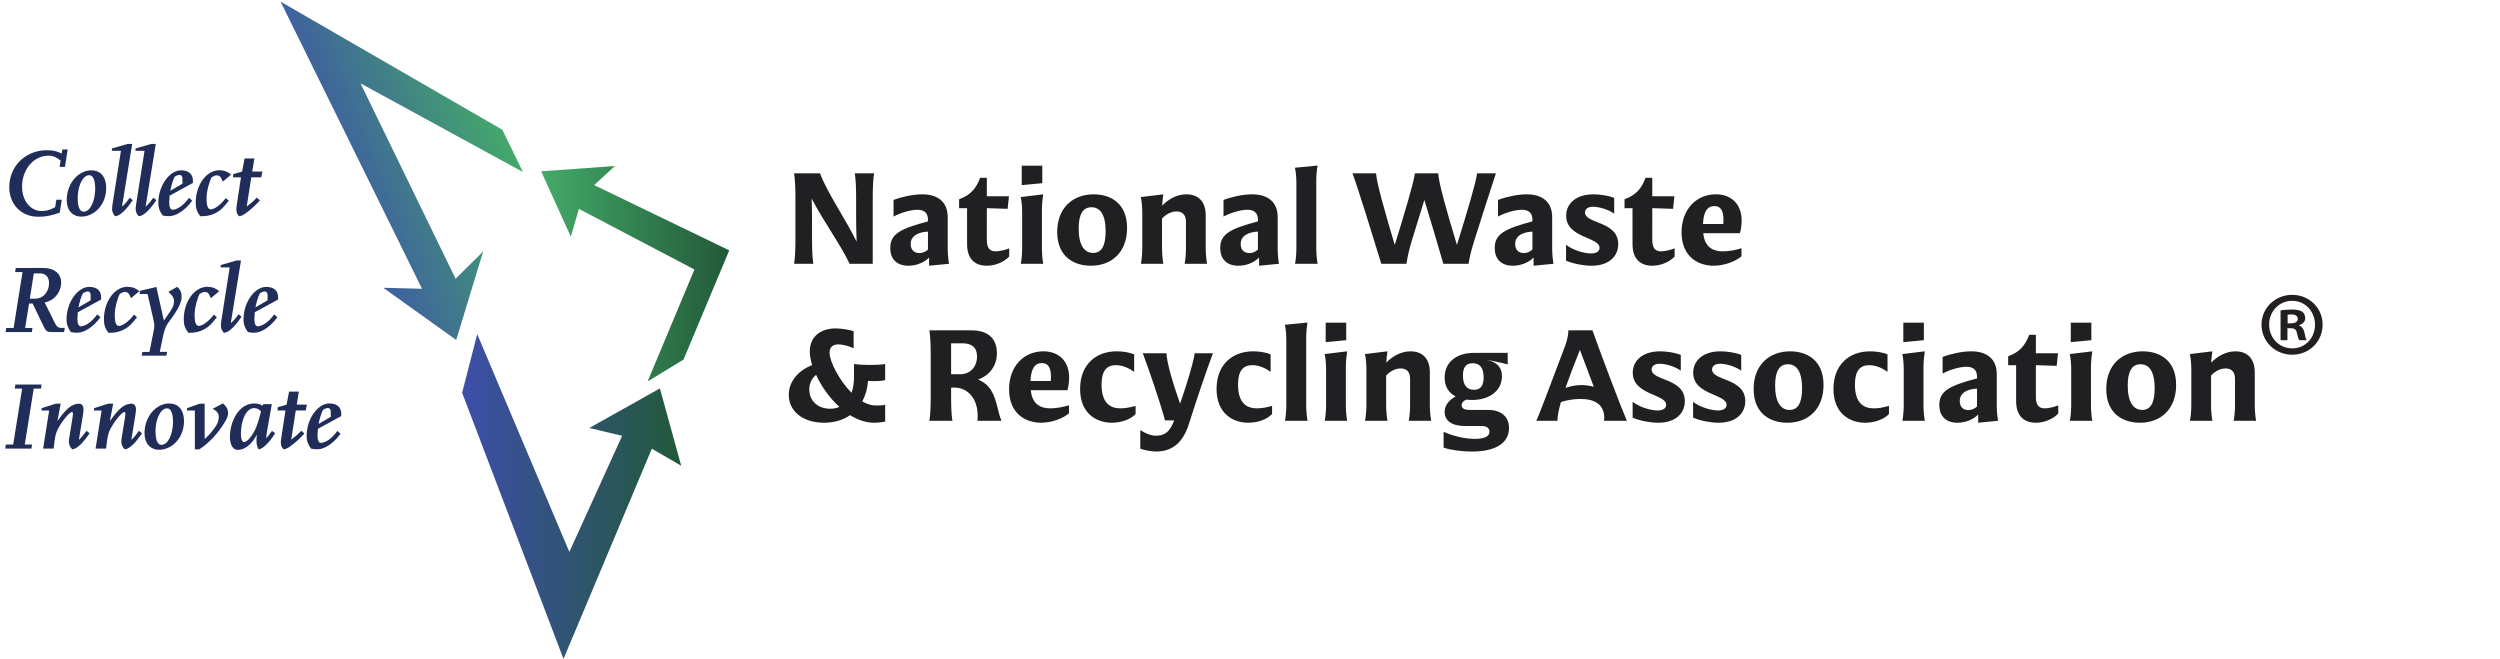 <?xml version="1.0" encoding="UTF-8" standalone="no"?> <svg xmlns:inkscape="http://www.inkscape.org/namespaces/inkscape" xmlns:sodipodi="http://sodipodi.sourceforge.net/DTD/sodipodi-0.dtd" xmlns="http://www.w3.org/2000/svg" xmlns:svg="http://www.w3.org/2000/svg" version="1.1" id="svg1" width="1322.84" height="348.653" viewBox="0 0 1322.84 348.653"><defs id="defs1"><linearGradient x1="0" y1="0" x2="1" y2="0" gradientUnits="userSpaceOnUse" gradientTransform="matrix(748.398,0,0,-748.398,2152.92,1532.41)" spreadMethod="pad" id="linearGradient3"><stop style="stop-opacity:1;stop-color:#44aa69" offset="0" id="stop2"></stop><stop style="stop-opacity:1;stop-color:#225938" offset="1" id="stop3"></stop></linearGradient><clipPath id="clipPath3"><path d="m 2719.33,1190.85 181.99,434.53 -537.45,259.69 82.23,75.83 -293.18,-20.9 118.1,-260.2 32.08,110.6 459.69,-241.15 -186.27,-445.32 z" transform="translate(0,-2.5e-5)" id="path3"></path></clipPath><linearGradient x1="0" y1="0" x2="1" y2="0" gradientUnits="userSpaceOnUse" gradientTransform="matrix(834.908,315.911,315.911,-834.908,1213.34,1846.43)" spreadMethod="pad" id="linearGradient7"><stop style="stop-opacity:1;stop-color:#3d4faa" offset="0" id="stop4"></stop><stop style="stop-opacity:1;stop-color:#3d4faa" offset="0.022" id="stop5"></stop><stop style="stop-opacity:1;stop-color:#44aa69" offset="0.949" id="stop6"></stop><stop style="stop-opacity:1;stop-color:#44aa69" offset="1" id="stop7"></stop></linearGradient><clipPath id="clipPath7"><path d="m 1998.47,2105.29 -882.15,509.63 562.74,-1142.31 -154.38,3.98 290.38,-207.69 107.31,352.41 -109.7,-108.92 -378.41,777.48 646.22,-352.74 z" transform="translate(0,-2.5e-5)" id="path7"></path></clipPath><linearGradient x1="0" y1="0" x2="1" y2="0" gradientUnits="userSpaceOnUse" gradientTransform="matrix(871.631,0,0,-871.631,1838.5,645.99)" spreadMethod="pad" id="linearGradient9"><stop style="stop-opacity:1;stop-color:#3d4faa" offset="0" id="stop8"></stop><stop style="stop-opacity:1;stop-color:#225938" offset="1" id="stop9"></stop></linearGradient><clipPath id="clipPath9"><path d="M 1898.66,1291.99 1838.5,1058.85 2241.91,0 2593.3,836.41 2710.13,768.5 2625.4,1076.16 2344.32,918.699 2475.15,887.602 2265.12,425.699 Z" transform="translate(0,-2.5e-5)" id="path9"></path></clipPath></defs><g id="g1"><g id="group-R5"><path id="path2" d="m 2719.33,1190.85 181.99,434.53 -537.45,259.69 82.23,75.83 -293.18,-20.9 118.1,-260.2 32.08,110.6 459.69,-241.15 -186.27,-445.32 142.81,86.92" style="fill:url(#linearGradient3);fill-opacity:1;fill-rule:nonzero;stroke:none" transform="matrix(0.133,0,0,-0.133,0,348.653)" clip-path="url(#clipPath3)"></path><path id="path4" d="m 1998.47,2105.29 -882.15,509.63 562.74,-1142.31 -154.38,3.98 290.38,-207.69 107.31,352.41 -109.7,-108.92 -378.41,777.48 646.22,-352.74 -82.01,168.16" style="fill:url(#linearGradient7);fill-opacity:1;fill-rule:nonzero;stroke:none" transform="matrix(0.133,0,0,-0.133,0,348.653)" clip-path="url(#clipPath7)"></path><path id="path8" d="M 1898.66,1291.99 1838.5,1058.85 2241.91,0 2593.3,836.41 2710.13,768.5 2625.4,1076.16 2344.32,918.699 2475.15,887.602 2265.12,425.699 1898.66,1291.99" style="fill:url(#linearGradient9);fill-opacity:1;fill-rule:nonzero;stroke:none" transform="matrix(0.133,0,0,-0.133,0,348.653)" clip-path="url(#clipPath9)"></path><path id="path10" d="M 4.255,-4.0625e-4 H 11.895 C 11.473,-2.649 11.38,-6.129 11.38,-9.61 v -7.266 c 0,-3.012 -0.059,-6.035 -0.164,-9.047 4.734,9.141 11.59,18.445 15.07,25.922 h 9.188 V -26.286 c 0,-3.422 0.105,-6.902 0.516,-9.609 h -7.629 c 0.41,2.707 0.516,6.188 0.516,9.609 v 7.324 c 0,3.434 0.059,6.75 0.211,10.184 C 24.364,-18.329 17.509,-28.043 14.544,-35.895 H 4.255 c 0.422,2.707 0.527,6.129 0.527,9.609 v 16.676 c 0,3.48 -0.105,6.961 -0.527,9.609 z M 43.732,-25.348 v 6.598 c 2.695,-1.453 6.703,-2.695 9.457,-2.695 2.848,0 4.207,1.348 4.207,3.996 v 0.621 c -10.805,2.906 -14.965,4.887 -14.965,10.547 0,4.617 2.801,7.055 7.219,7.055 3.633,0 6.703,-1.652 8.203,-3.27 v 3.27 l 7.898,-0.773 C 65.388,-2.18 65.236,-4.161 65.236,-6.539 V -18.539 c 0,-5.977 -3.902,-9.035 -10.125,-9.035 -3.539,0 -7.898,0.926 -11.379,2.227 z m 6.809,17.508 c 0,-3.48 3.375,-4.781 6.855,-4.934 v 7.113 c -0.938,0.879 -2.086,1.406 -3.434,1.406 -1.969,0 -3.422,-1.195 -3.422,-3.586 z m 19.216,-14.238 h 3.164 v 14.285 c 0,6.082 3.328,8.566 7.84,8.566 4.266,0 7.641,-2.227 8.883,-3.68 V -6.129 C 88.237,-5.555 85.905,-4.934 84.288,-4.934 c -2.438,0 -3.527,-1.348 -3.527,-4.723 V -22.079 l 8.262,0.27 0.516,-4.992 h -8.777 v -7.324 h -2.648 c -1.711,4.359 -3.691,6.75 -8.355,8.52 z M 94.261,-4.0625e-4 h 8.883 C 102.78,-2.18 102.628,-4.161 102.628,-6.539 V -21.293 c 0,-2.238 0.211,-4.207 0.516,-6.281 l -8.93,1.09 c 0.41,1.863 0.574,4.043 0.574,6.234 v 13.711 c 0,2.379 -0.164,4.359 -0.527,6.539 z m 0.363,-31.219 8.156,-0.773 v -6.961 H 94.624 Z M 122.046,0.773 c 8.473,0 14.391,-5.555 14.391,-15 0,-10.078 -6.902,-13.348 -13.242,-13.348 -8.262,0 -14.496,5.344 -14.496,14.953 0,10.078 6.961,13.395 13.348,13.395 z M 117.218,-13.969 c 0,-5.918 1.816,-8.473 5.098,-8.473 3.316,0 5.602,2.707 5.602,9.562 0,5.918 -1.711,8.566 -4.98,8.566 -3.434,0 -5.719,-3.059 -5.719,-9.656 z m 24.721,13.969 h 8.883 C 150.458,-2.18 150.305,-4.161 150.305,-6.539 V -17.965 c 1.605,-1.723 3.691,-2.812 5.766,-2.812 2.438,0 3.738,1.406 3.738,4.207 v 10.031 c 0,2.379 -0.152,4.359 -0.516,6.539 h 8.883 C 167.813,-2.18 167.649,-4.161 167.649,-6.539 V -19.266 c 0,-5.355 -2.859,-8.309 -7.688,-8.309 -3.844,0 -7.324,2.074 -9.609,4.512 0.059,-1.559 0.27,-3.012 0.469,-4.512 l -8.93,1.09 c 0.41,1.863 0.574,4.043 0.574,6.234 v 13.711 c 0,2.379 -0.164,4.359 -0.527,6.539 z M 174.713,-25.348 v 6.598 c 2.695,-1.453 6.703,-2.695 9.457,-2.695 2.848,0 4.207,1.348 4.207,3.996 v 0.621 c -10.805,2.906 -14.965,4.887 -14.965,10.547 0,4.617 2.801,7.055 7.219,7.055 3.633,0 6.703,-1.652 8.203,-3.27 v 3.27 l 7.898,-0.773 C 196.369,-2.18 196.217,-4.161 196.217,-6.539 V -18.539 c 0,-5.977 -3.902,-9.035 -10.125,-9.035 -3.539,0 -7.898,0.926 -11.379,2.227 z m 6.809,17.508 c 0,-3.48 3.375,-4.781 6.855,-4.934 v 7.113 c -0.938,0.879 -2.086,1.406 -3.434,1.406 -1.969,0 -3.422,-1.195 -3.422,-3.586 z m 21.604,7.84 h 8.93 C 211.691,-2.18 211.539,-4.161 211.539,-6.539 V -32.719 c 0,-2.238 0.152,-4.207 0.516,-6.281 l -8.988,0.879 c 0.422,1.863 0.574,4.055 0.574,6.234 v 25.348 c 0,2.379 -0.152,4.359 -0.516,6.539 z m 34.225,0 h 9.973 c 0.621,-3.691 1.09,-5.812 2.332,-9.82 2.027,-6.539 2.965,-9.504 4.781,-15.527 2.438,7.945 5.039,16.781 7.535,25.348 h 10.02 C 272.564,-3.528 273.127,-5.508 274.275,-9.246 c 2.496,-7.945 6.703,-21.035 8.566,-26.648 h -7.477 c -0.469,3.797 -3.996,15.48 -7.992,28.418 -4.008,-13.195 -7.277,-24.773 -7.43,-28.418 h -9.246 c -0.516,3.797 -3.996,15.48 -8.004,28.418 -3.949,-13.195 -7.219,-24.773 -7.418,-28.418 h -9.352 c 2.227,6.035 8.309,25.664 11.426,35.895 z M 283.674,-25.348 v 6.598 c 2.695,-1.453 6.703,-2.695 9.457,-2.695 2.848,0 4.207,1.348 4.207,3.996 v 0.621 c -10.805,2.906 -14.965,4.887 -14.965,10.547 0,4.617 2.801,7.055 7.219,7.055 3.633,0 6.703,-1.652 8.203,-3.27 v 3.27 l 7.898,-0.773 C 305.33,-2.18 305.178,-4.161 305.178,-6.539 V -18.539 c 0,-5.977 -3.902,-9.035 -10.125,-9.035 -3.539,0 -7.898,0.926 -11.379,2.227 z m 6.809,17.508 c 0,-3.48 3.375,-4.781 6.855,-4.934 v 7.113 c -0.938,0.879 -2.086,1.406 -3.434,1.406 -1.969,0 -3.422,-1.195 -3.422,-3.586 z m 20.197,0.305 v 6.293 c 2.965,1.289 7.113,2.016 10.184,2.016 6.645,0 10.535,-3.574 10.535,-8.566 0,-9.246 -13.184,-7.992 -13.184,-12.562 0,-1.406 1.195,-2.285 3.211,-2.285 2.449,0 6.188,1.137 8.367,2.754 v -6.293 c -2.285,-0.879 -5.66,-1.395 -8.203,-1.395 -6.914,0 -10.863,3.633 -10.863,8.508 0,8.883 13.254,8.367 13.254,12.727 0,1.359 -1.195,2.238 -3.387,2.238 -2.543,0 -6.949,-1.148 -9.914,-3.434 z m 23.221,-14.543 h 3.164 v 14.285 c 0,6.082 3.328,8.566 7.84,8.566 4.266,0 7.641,-2.227 8.883,-3.68 v -3.223 c -1.406,0.574 -3.738,1.195 -5.355,1.195 -2.438,0 -3.527,-1.348 -3.527,-4.723 V -22.079 l 8.262,0.27 0.516,-4.992 h -8.777 v -7.324 h -2.648 c -1.711,4.359 -3.691,6.75 -8.355,8.52 z m 46.424,19.113 v -3.211 c -1.816,0.621 -4.934,1.242 -7.324,1.242 -4.207,0 -7.324,-1.816 -7.84,-7.219 h 14.543 c 0.422,-1.242 0.68,-3.48 0.68,-5.039 0,-6.234 -3.844,-10.383 -10.23,-10.383 -7.535,0 -13.617,5.707 -13.617,15.105 0,9.562 6.492,13.242 12.727,13.242 4.371,0 8.836,-1.816 11.062,-3.738 z M 365.055,-15.786 c 0.164,-4.887 1.723,-7.125 4.523,-7.125 2.59,0 3.586,1.98 3.586,5.461 0,0.469 0,1.031 -0.059,1.664 z M 16.102,63.096 c 4.148,0 7.629,-1.09 10.383,-3.012 3.012,1.875 6.234,3.012 9.562,3.012 1.031,0 2.543,-0.094 4.359,-0.457 v -6.656 c -1.09,0.258 -2.332,0.258 -3.844,0.258 -1.77,0 -3.527,-0.621 -5.238,-1.605 1.289,-2.391 2.074,-5.191 2.285,-8.156 0.773,0.059 1.605,0.105 2.438,0.105 1.605,0 3.117,-0.105 4.359,-0.41 V 39.788 c -1.406,0.258 -3.527,0.363 -6.176,0.363 -1.875,0 -4.312,-0.105 -6.188,-0.363 v 5.133 c 0,2.18 -0.305,4.371 -0.984,6.293 -4.98,-5.039 -8.73,-12.469 -8.73,-16.008 0,-2.18 1.465,-3.211 3.434,-3.211 1.605,0 4.254,0.621 6.129,1.559 v -6.809 c -1.816,-0.574 -4.887,-1.09 -7.172,-1.09 -5.812,0 -10.23,3.164 -10.23,9.094 0,1.605 0.316,3.48 0.938,5.496 -5.707,2.133 -9.293,6.703 -9.293,11.789 0,6.34 5.449,11.062 13.969,11.062 z m -5.812,-13.184 c 0,-2.449 0.926,-4.371 2.695,-5.824 2.074,4.523 5.297,9.141 9.246,12.727 -1.043,0.469 -2.285,0.727 -3.633,0.727 -4.84,0 -8.309,-3.059 -8.309,-7.629 z m 66.732,12.41 h 9.551 c -0.773,-1.969 -1.031,-3.059 -1.605,-5.402 -1.242,-5.039 -2.801,-8.988 -7.688,-10.957 4.16,-1.453 7.477,-5.145 7.477,-10.441 0,-6.176 -3.891,-9.094 -10.02,-9.094 h -16.781 c 0.422,2.707 0.527,6.188 0.527,9.609 v 16.676 c 0,3.48 -0.105,6.961 -0.527,9.609 h 9.141 C 66.639,59.569 66.581,55.936 66.581,52.303 v -3.117 c 0.422,-0.059 0.785,-0.059 1.195,-0.059 5.449,0 9.352,4.312 9.352,11.273 0,0.469 0,1.148 -0.105,1.922 z M 66.581,43.831 V 31.573 h 4.57 c 3.375,0 5.719,1.406 5.719,5.25 0,4.312 -2.965,7.008 -6.551,7.008 z m 46.793,15.527 v -3.211 c -1.816,0.621 -4.934,1.242 -7.324,1.242 -4.207,0 -7.324,-1.816 -7.84,-7.219 h 14.543 c 0.422,-1.242 0.68,-3.48 0.68,-5.039 0,-6.234 -3.844,-10.383 -10.23,-10.383 -7.535,0 -13.617,5.707 -13.617,15.105 0,9.562 6.492,13.242 12.727,13.242 4.371,0 8.836,-1.816 11.062,-3.738 z M 98.104,46.538 c 0.164,-4.887 1.723,-7.125 4.523,-7.125 2.59,0 3.586,1.98 3.586,5.461 0,0.469 0,1.031 -0.059,1.664 z M 139.817,59.628 v -3.223 c -1.664,0.469 -3.902,0.984 -5.977,0.984 -4.207,0 -7.535,-2.18 -7.535,-9.457 0,-5.402 1.98,-7.688 5.66,-7.688 2.754,0 5.355,1.254 7.277,2.648 V 35.944 c -1.875,-0.785 -4.57,-1.195 -6.914,-1.195 -8.355,0 -14.543,5.344 -14.543,14.953 0,9.762 6.551,13.395 12.574,13.395 3.996,0 7.688,-1.5 9.457,-3.469 z m 1.86,6.387 v 7.371 c 1.359,0.574 4.371,1.148 6.34,1.148 8.777,0 11.742,-6.961 13.137,-11.484 2.812,-8.988 6.809,-20.719 9.352,-27.527 h -7.219 c -0.727,4.523 -3.27,12.668 -5.812,19.992 -2.859,-8.051 -5.25,-16.148 -5.402,-19.992 h -9.398 c 2.543,6.809 6.598,18.539 8.824,26.648 h 3.633 c -1.664,4.359 -3.527,6.07 -7.266,6.07 -1.922,0 -4.359,-0.984 -6.188,-2.227 z m 52.31,-6.387 v -3.223 c -1.664,0.469 -3.902,0.984 -5.977,0.984 -4.207,0 -7.535,-2.18 -7.535,-9.457 0,-5.402 1.98,-7.688 5.66,-7.688 2.754,0 5.355,1.254 7.277,2.648 V 35.944 c -1.875,-0.785 -4.57,-1.195 -6.914,-1.195 -8.355,0 -14.543,5.344 -14.543,14.953 0,9.762 6.551,13.395 12.574,13.395 3.996,0 7.688,-1.5 9.457,-3.469 z m 5.142,2.695 h 8.93 c -0.363,-2.18 -0.516,-4.16 -0.516,-6.539 V 29.604 c 0,-2.238 0.152,-4.207 0.516,-6.281 l -8.988,0.879 c 0.422,1.863 0.574,4.055 0.574,6.234 v 25.348 c 0,2.379 -0.152,4.359 -0.516,6.539 z m 15.779,0 h 8.883 C 223.428,60.143 223.275,58.163 223.275,55.784 V 41.03 c 0,-2.238 0.211,-4.207 0.516,-6.281 l -8.93,1.09 c 0.41,1.863 0.574,4.043 0.574,6.234 v 13.711 c 0,2.379 -0.164,4.359 -0.527,6.539 z m 0.363,-31.219 8.156,-0.773 v -6.961 h -8.156 z m 15.633,31.219 h 8.883 C 239.424,60.143 239.271,58.163 239.271,55.784 V 44.358 c 1.605,-1.723 3.691,-2.812 5.766,-2.812 2.438,0 3.738,1.406 3.738,4.207 v 10.031 c 0,2.379 -0.152,4.359 -0.516,6.539 h 8.883 c -0.363,-2.18 -0.527,-4.16 -0.527,-6.539 V 43.057 c 0,-5.355 -2.859,-8.309 -7.688,-8.309 -3.844,0 -7.324,2.074 -9.609,4.512 0.059,-1.559 0.27,-3.012 0.469,-4.512 l -8.93,1.09 c 0.41,1.863 0.574,4.043 0.574,6.234 v 13.711 c 0,2.379 -0.164,4.359 -0.527,6.539 z m 42.492,-8.262 c 6.902,0 11.836,-3.68 11.836,-9.445 0,-3.949 -2.496,-5.613 -5.602,-6.387 v -0.059 c 3.059,0.574 5.918,1.242 7.887,1.77 V 35.37 H 273.959 c -6.328,0 -11.473,3.375 -11.473,9.809 0,3.797 1.816,6.129 4.359,7.488 -2.332,1.289 -4.359,3.27 -4.359,6.129 0,3.48 2.859,5.602 8.098,5.602 h 6.703 c 1.922,0 3.012,0.891 3.012,2.285 0,1.664 -1.711,2.812 -5.707,2.812 -3.949,0 -8.672,-1.043 -12.516,-2.812 v 6.293 c 2.648,0.926 7.219,1.559 11.262,1.559 9.562,0 14.707,-3.48 14.707,-9.352 0,-4.734 -3.434,-7.172 -8.215,-7.172 h -7.324 c -1.922,0 -3.27,-0.469 -3.27,-1.863 0,-0.996 0.727,-1.77 1.875,-2.238 0.773,0.105 1.5,0.152 2.285,0.152 z m -3.645,-9.703 c 0,-3.48 1.406,-4.887 3.902,-4.887 2.801,0 4.312,1.77 4.312,5.66 0,3.375 -1.301,4.887 -3.844,4.887 -2.648,0 -4.371,-1.664 -4.371,-5.66 z m 29.139,17.965 h 8.367 c 0,-1.816 0.516,-4.359 1.395,-7.43 2.191,-0.727 4.992,-1.242 7.746,-1.242 5.918,0 9.445,2.391 9.445,7.523 0,0.105 0,0.422 -0.094,1.148 h 9.082 C 332.242,56.346 324.601,36.096 321.168,26.428 H 311.617 c 0,1.359 -0.363,3.539 -1.195,5.871 -7.219,19.172 -10.125,26.859 -11.531,30.023 z m 11.578,-13.09 c 1.617,-4.617 3.645,-9.867 5.719,-15.059 l 5.508,14.648 c -1.711,-0.469 -3.48,-0.68 -4.934,-0.68 -1.98,0 -4.266,0.422 -6.293,1.09 z M 337.117,54.788 v 6.293 c 2.965,1.289 7.113,2.016 10.184,2.016 6.645,0 10.535,-3.574 10.535,-8.566 0,-9.246 -13.184,-7.992 -13.184,-12.562 0,-1.406 1.195,-2.285 3.211,-2.285 2.449,0 6.188,1.137 8.367,2.754 v -6.293 c -2.285,-0.879 -5.66,-1.395 -8.203,-1.395 -6.914,0 -10.863,3.633 -10.863,8.508 0,8.883 13.254,8.367 13.254,12.727 0,1.359 -1.195,2.238 -3.387,2.238 -2.543,0 -6.949,-1.148 -9.914,-3.434 z m 23.994,0 v 6.293 c 2.965,1.289 7.113,2.016 10.184,2.016 6.645,0 10.535,-3.574 10.535,-8.566 0,-9.246 -13.184,-7.992 -13.184,-12.562 0,-1.406 1.195,-2.285 3.211,-2.285 2.449,0 6.188,1.137 8.367,2.754 v -6.293 c -2.285,-0.879 -5.66,-1.395 -8.203,-1.395 -6.914,0 -10.863,3.633 -10.863,8.508 0,8.883 13.254,8.367 13.254,12.727 0,1.359 -1.195,2.238 -3.387,2.238 -2.543,0 -6.949,-1.148 -9.914,-3.434 z m 37.389,8.309 c 8.473,0 14.391,-5.555 14.391,-15 0,-10.078 -6.902,-13.348 -13.242,-13.348 -8.262,0 -14.496,5.344 -14.496,14.953 0,10.078 6.961,13.395 13.348,13.395 z m -4.828,-14.742 c 0,-5.918 1.816,-8.473 5.098,-8.473 3.316,0 5.602,2.707 5.602,9.562 0,5.918 -1.711,8.566 -4.98,8.566 -3.434,0 -5.719,-3.059 -5.719,-9.656 z m 45.193,11.273 v -3.223 c -1.664,0.469 -3.902,0.984 -5.977,0.984 -4.207,0 -7.535,-2.18 -7.535,-9.457 0,-5.402 1.98,-7.688 5.66,-7.688 2.754,0 5.355,1.254 7.277,2.648 V 35.944 c -1.875,-0.785 -4.57,-1.195 -6.914,-1.195 -8.355,0 -14.543,5.344 -14.543,14.953 0,9.762 6.551,13.395 12.574,13.395 3.996,0 7.688,-1.5 9.457,-3.469 z m 5.338,2.695 h 8.883 c -0.363,-2.18 -0.516,-4.16 -0.516,-6.539 V 41.03 c 0,-2.238 0.211,-4.207 0.516,-6.281 l -8.93,1.09 c 0.41,1.863 0.574,4.043 0.574,6.234 v 13.711 c 0,2.379 -0.164,4.359 -0.527,6.539 z m 0.363,-31.219 8.156,-0.773 v -6.961 h -8.156 z m 15.586,5.871 v 6.598 c 2.695,-1.453 6.703,-2.695 9.457,-2.695 2.848,0 4.207,1.348 4.207,3.996 v 0.621 c -10.805,2.906 -14.965,4.887 -14.965,10.547 0,4.617 2.801,7.055 7.219,7.055 3.633,0 6.703,-1.652 8.203,-3.27 v 3.27 l 7.898,-0.773 c -0.363,-2.18 -0.516,-4.16 -0.516,-6.539 v -12 c 0,-5.977 -3.902,-9.035 -10.125,-9.035 -3.539,0 -7.898,0.926 -11.379,2.227 z m 6.809,17.508 c 0,-3.48 3.375,-4.781 6.855,-4.934 v 7.113 c -0.938,0.879 -2.086,1.406 -3.434,1.406 -1.969,0 -3.422,-1.195 -3.422,-3.586 z m 19.216,-14.238 h 3.164 v 14.285 c 0,6.082 3.328,8.566 7.84,8.566 4.266,0 7.641,-2.227 8.883,-3.68 V 56.194 c -1.406,0.574 -3.738,1.195 -5.355,1.195 -2.438,0 -3.527,-1.348 -3.527,-4.723 V 40.245 l 8.262,0.27 0.516,-4.992 h -8.777 v -7.324 h -2.648 c -1.711,4.359 -3.691,6.75 -8.355,8.52 z m 24.504,22.078 h 8.883 c -0.363,-2.18 -0.516,-4.16 -0.516,-6.539 V 41.03 c 0,-2.238 0.211,-4.207 0.516,-6.281 l -8.93,1.09 c 0.41,1.863 0.574,4.043 0.574,6.234 v 13.711 c 0,2.379 -0.164,4.359 -0.527,6.539 z m 0.363,-31.219 8.156,-0.773 v -6.961 h -8.156 z m 27.422,31.992 c 8.473,0 14.391,-5.555 14.391,-15 0,-10.078 -6.902,-13.348 -13.242,-13.348 -8.262,0 -14.496,5.344 -14.496,14.953 0,10.078 6.961,13.395 13.348,13.395 z m -4.828,-14.742 c 0,-5.918 1.816,-8.473 5.098,-8.473 3.316,0 5.602,2.707 5.602,9.562 0,5.918 -1.711,8.566 -4.98,8.566 -3.434,0 -5.719,-3.059 -5.719,-9.656 z m 24.721,13.969 h 8.883 C 566.878,60.143 566.725,58.163 566.725,55.784 V 44.358 c 1.605,-1.723 3.691,-2.812 5.766,-2.812 2.438,0 3.738,1.406 3.738,4.207 v 10.031 c 0,2.379 -0.152,4.359 -0.516,6.539 h 8.883 c -0.363,-2.18 -0.527,-4.16 -0.527,-6.539 V 43.057 c 0,-5.355 -2.859,-8.309 -7.688,-8.309 -3.844,0 -7.324,2.074 -9.609,4.512 0.059,-1.559 0.27,-3.012 0.469,-4.512 l -8.93,1.09 c 0.41,1.863 0.574,4.043 0.574,6.234 v 13.711 c 0,2.379 -0.164,4.359 -0.527,6.539 z m 0,0" style="fill:#202023;fill-opacity:1;fill-rule:nonzero;stroke:none" aria-label="National Waste &#10;&amp; Recycling Association" transform="matrix(1.333,0,0,1.333,414.511,139.579)"></path><path id="path11" d="M 26.871,-26.216 H 24.75 l -0.27,1.617 c -2.086,-0.961 -3.352,-1.312 -5.859,-1.312 -7.793,0 -14.145,5.355 -14.883,13.266 -0.035,0.457 -0.07,0.926 -0.07,1.348 0,6.668 4.582,11.801 11.52,11.801 2.93,0 5.051,-0.422 8.52,-1.617 l 0.809,-5.133 h -2.156 l -0.457,2.93 c -2.004,1.113 -3.469,1.547 -5.402,1.547 -4.43,0 -7.746,-4.125 -7.746,-9.68 0,-0.422 0.035,-0.891 0.07,-1.43 0.621,-6.398 5.133,-10.875 10.453,-10.875 2.039,0 3.621,0.973 4.781,1.969 l -0.387,2.473 h 2.121 z m 15.275,15.809 v -0.422 c 0,-5.016 -2.625,-7.102 -5.871,-7.102 -5.051,0 -9.551,4.934 -9.785,11.297 v 0.387 c 0,4.664 2.73,6.703 5.742,6.703 5.016,0 9.68,-4.465 9.914,-10.863 z m -4.359,0.188 c -0.152,4.629 -1.934,8.719 -4.629,8.719 -1.547,0 -2.309,-2.121 -2.309,-5.285 v -0.656 c 0.152,-4.477 2.004,-8.555 4.617,-8.555 1.512,0 2.32,2.191 2.32,5.203 z m 14.924,4.125 -1.195,-0.961 c -0.387,0.574 -1.078,1.43 -1.348,1.77 -0.352,0.469 -1.008,1.078 -1.746,1.781 l 4.055,-24.914 h -1.77 l -6.293,1.816 v 0.926 H 48 l -3.352,21.316 c -0.152,1.008 -0.152,1.465 -0.152,1.934 0,1.078 0.574,2.039 1.195,2.73 0.961,-0.152 1.582,-0.422 2.355,-1.043 1.348,-1.031 2.426,-2.156 4.664,-5.355 z m 9.369,0 -1.195,-0.961 c -0.387,0.574 -1.078,1.43 -1.348,1.77 -0.352,0.469 -1.008,1.078 -1.746,1.781 l 4.055,-24.914 h -1.77 l -6.293,1.816 v 0.926 h 3.586 l -3.352,21.316 c -0.152,1.008 -0.152,1.465 -0.152,1.934 0,1.078 0.574,2.039 1.195,2.73 0.961,-0.152 1.582,-0.422 2.355,-1.043 1.348,-1.031 2.426,-2.156 4.664,-5.355 z m 14.49,-6.82 v -1.008 c 0,-2.344 -1.5,-4.008 -4.734,-4.008 -4.477,0 -8.988,6.012 -8.988,12.914 0,2.086 0.621,3.516 1.734,5.016 0.926,0.234 2.039,0.27 2.543,0.27 2.859,0 6.445,-2.391 9.176,-6.164 l -1.266,-1.125 c -2.203,3.047 -4.559,4.594 -6.445,4.746 h -0.07 c -0.773,0 -1.359,-0.844 -1.359,-2.895 0,-0.234 0.047,-0.504 0.047,-0.773 l 0.117,-1.922 z m -4.16,0.305 -4.816,2.813 c 0.27,-1.617 1.113,-4.547 1.805,-5.66 0.926,-0.422 1.125,-0.656 1.887,-0.656 0.656,0 1.125,0.504 1.125,1.383 z m 19.315,-3.586 c -1.23,-1.148 -2.848,-1.77 -4.664,-1.77 -5.203,0 -9.375,5.895 -9.375,12.914 0,2.273 0.469,3.586 1.816,5.355 1.547,0 2.543,-0.07 3.82,-0.422 1.078,-0.27 2.039,-0.691 2.812,-1.16 1.582,-0.926 2.578,-1.922 4.699,-4.617 l -1.23,-1.008 c -2.273,3.082 -4.816,4.477 -5.895,4.477 -1.125,0 -1.699,-1.195 -1.699,-4.172 v -0.691 c 0,-2.238 0.996,-6.012 2.004,-7.898 1.113,-0.586 1.465,-0.738 1.816,-0.738 1.23,0 1.582,0.387 2.039,1.242 0.117,0.152 0.305,0.809 0.574,1.23 z m 12.413,-1.266 h -4.008 l 0.844,-5.168 h -3.891 l -0.996,5.203 -3.516,0.996 -0.07,1.277 H 95.654 l -1.652,10.84 c -0.152,0.996 -0.188,1.301 -0.188,1.887 0,1.195 0.422,2.121 1.113,2.73 1.043,-0.223 1.617,-0.492 2.273,-0.961 2.238,-1.547 3.891,-3.082 5.977,-5.32 l -1.23,-1.113 c -1.664,1.688 -2.086,2.074 -4.008,3.539 L 99.744,-15.154 H 103.717 Z M 25.711,44.618 h -1.57 c -0.773,0 -1.582,-0.352 -2.238,-1.699 l -4.172,-8.402 c 3.469,-0.656 5.977,-3.363 6.48,-6.832 0.035,-0.34 0.082,-0.691 0.082,-1.043 0,-3.539 -2.742,-5.812 -7.055,-5.812 H 6.246 l -0.234,1.617 H 8.941 L 5.402,44.653 H 2.473 l -0.234,1.617 H 12.645 l 0.234,-1.617 H 9.984 l 1.547,-9.715 h 1.418 l 4.359,9.059 c 1.008,2.039 1.348,2.273 3.621,2.273 h 4.512 z m -6.316,-16.781 c -0.422,3.047 -2.625,5.168 -5.285,5.168 h -2.273 l 1.582,-10.02 h 2.426 c 2.391,0 3.621,1.582 3.621,3.82 0,0.34 -0.035,0.691 -0.07,1.031 z M 40.134,33.356 v -1.008 c 0,-2.344 -1.5,-4.008 -4.734,-4.008 -4.477,0 -8.988,6.012 -8.988,12.914 0,2.086 0.621,3.516 1.734,5.016 0.926,0.234 2.039,0.27 2.543,0.27 2.859,0 6.445,-2.391 9.176,-6.164 l -1.266,-1.125 c -2.203,3.047 -4.559,4.594 -6.445,4.746 h -0.07 c -0.773,0 -1.359,-0.844 -1.359,-2.895 0,-0.234 0.047,-0.504 0.047,-0.773 l 0.117,-1.922 z m -4.16,0.305 -4.816,2.812 c 0.27,-1.617 1.113,-4.547 1.805,-5.66 0.926,-0.422 1.125,-0.656 1.887,-0.656 0.656,0 1.125,0.504 1.125,1.383 z M 55.292,30.075 c -1.23,-1.148 -2.848,-1.77 -4.664,-1.77 -5.203,0 -9.375,5.895 -9.375,12.914 0,2.273 0.469,3.586 1.816,5.355 1.547,0 2.543,-0.07 3.82,-0.422 1.078,-0.27 2.039,-0.691 2.812,-1.16 1.582,-0.926 2.578,-1.922 4.699,-4.617 l -1.23,-1.008 c -2.273,3.082 -4.816,4.477 -5.895,4.477 -1.125,0 -1.699,-1.195 -1.699,-4.172 V 38.981 c 0,-2.238 0.996,-6.012 2.004,-7.898 1.113,-0.586 1.465,-0.738 1.816,-0.738 1.23,0 1.582,0.387 2.039,1.242 0.117,0.152 0.305,0.809 0.574,1.23 z m 16.805,2.238 c 0,-1.699 -0.492,-2.848 -1.734,-4.008 l -3.539,2.004 c 1.535,1.312 2.227,2.391 2.227,3.551 0,2.039 -0.539,2.883 -2.461,5.66 l -1.547,2.203 -2.965,-13.348 -6.598,1.547 v 1.23 h 3.094 l 2.156,9.41 c 0.422,1.816 0.504,2.355 0.504,3.398 0,0.574 -0.082,1.113 -0.164,1.465 L 59.335,54.169 h -2.812 l -0.27,1.465 h 9.797 l 0.305,-1.5 h -2.93 l 1.312,-6.281 c 0.27,-1.277 0.844,-3.586 1.922,-5.086 l 0.621,-0.855 c 1.969,-2.66 4.816,-6.586 4.816,-9.598 z M 86.985,30.075 c -1.23,-1.148 -2.848,-1.77 -4.664,-1.77 -5.203,0 -9.375,5.895 -9.375,12.914 0,2.273 0.469,3.586 1.816,5.355 1.547,0 2.543,-0.07 3.82,-0.422 1.078,-0.27 2.039,-0.691 2.812,-1.16 1.582,-0.926 2.578,-1.922 4.699,-4.617 l -1.23,-1.008 c -2.273,3.082 -4.816,4.477 -5.895,4.477 -1.125,0 -1.699,-1.195 -1.699,-4.172 V 38.981 c 0,-2.238 0.996,-6.012 2.004,-7.898 1.113,-0.586 1.465,-0.738 1.816,-0.738 1.23,0 1.582,0.387 2.039,1.242 0.117,0.152 0.305,0.809 0.574,1.23 z m 8.909,10.102 -1.195,-0.961 C 94.312,39.79 93.621,40.645 93.352,40.985 93,41.454 92.344,42.063 91.605,42.766 L 95.66,17.852 H 93.891 L 87.598,19.669 v 0.926 h 3.586 l -3.352,21.316 c -0.152,1.008 -0.152,1.465 -0.152,1.934 0,1.078 0.574,2.039 1.195,2.73 0.961,-0.152 1.582,-0.422 2.355,-1.043 1.348,-1.031 2.426,-2.156 4.664,-5.355 z M 110.385,33.356 v -1.008 c 0,-2.344 -1.5,-4.008 -4.734,-4.008 -4.477,0 -8.988,6.012 -8.988,12.914 0,2.086 0.621,3.516 1.734,5.016 0.926,0.234 2.039,0.27 2.543,0.27 2.859,0 6.445,-2.391 9.176,-6.164 l -1.266,-1.125 c -2.203,3.047 -4.559,4.594 -6.445,4.746 h -0.07 c -0.773,0 -1.359,-0.844 -1.359,-2.895 0,-0.234 0.047,-0.504 0.047,-0.773 l 0.117,-1.922 z m -4.16,0.305 -4.816,2.812 c 0.27,-1.617 1.113,-4.547 1.805,-5.66 0.926,-0.422 1.125,-0.656 1.887,-0.656 0.656,0 1.125,0.504 1.125,1.383 z M 16.5,67.097 H 6.094 L 5.859,68.714 H 8.789 L 5.238,90.921 H 2.309 L 2.086,92.539 H 12.492 L 12.727,90.921 H 9.832 L 13.383,68.714 h 2.883 z M 35.584,86.445 34.318,85.484 c -0.891,1.312 -1.816,2.461 -3.012,3.586 l 1.547,-9.445 c 0.188,-1.195 0.305,-2.156 0.305,-2.625 0,-1.43 -0.656,-2.309 -1.734,-2.309 -2.859,0 -5.203,2.004 -8.637,6.938 l 1.312,-6.938 h -1.969 l -5.625,1.805 v 0.926 h 3 l -2.391,15.117 h 4.172 l 0.375,-3.082 c 0.316,-2.625 0.855,-4.055 2.016,-5.941 2.109,-3.434 4.195,-5.508 4.887,-5.508 0.234,0 0.387,0.188 0.387,0.762 0,0.281 -0.035,0.656 -0.117,1.16 l -1.348,8.297 c -0.117,0.609 -0.152,1.148 -0.152,1.5 0,1.113 0.422,2.273 1.395,3.117 1.078,-0.27 1.23,-0.305 2.461,-1.266 1.23,-0.961 1.969,-1.781 4.395,-5.133 z m 20.821,0 -1.266,-0.961 c -0.891,1.312 -1.816,2.461 -3.012,3.586 l 1.547,-9.445 c 0.188,-1.195 0.305,-2.156 0.305,-2.625 0,-1.43 -0.656,-2.309 -1.734,-2.309 -2.859,0 -5.203,2.004 -8.637,6.938 l 1.312,-6.938 h -1.969 l -5.625,1.805 v 0.926 h 3 l -2.391,15.117 h 4.172 l 0.375,-3.082 c 0.316,-2.625 0.855,-4.055 2.016,-5.941 2.109,-3.434 4.195,-5.508 4.887,-5.508 0.234,0 0.387,0.188 0.387,0.762 0,0.281 -0.035,0.656 -0.117,1.16 l -1.348,8.297 c -0.117,0.609 -0.152,1.148 -0.152,1.5 0,1.113 0.422,2.273 1.395,3.117 1.078,-0.27 1.23,-0.305 2.461,-1.266 1.23,-0.961 1.969,-1.781 4.395,-5.133 z m 16.626,-4.312 v -0.422 c 0,-5.016 -2.625,-7.102 -5.871,-7.102 -5.051,0 -9.551,4.934 -9.785,11.297 v 0.387 c 0,4.664 2.73,6.703 5.742,6.703 5.016,0 9.68,-4.465 9.914,-10.863 z m -4.359,0.188 c -0.152,4.629 -1.934,8.719 -4.629,8.719 -1.547,0 -2.309,-2.121 -2.309,-5.285 v -0.656 c 0.152,-4.477 2.004,-8.555 4.617,-8.555 1.512,0 2.32,2.191 2.32,5.203 z M 90.533,78.546 c 0,-1.582 -0.574,-2.707 -2.051,-3.973 l -4.043,2.156 c 1.547,0.773 2.391,1.852 2.391,2.965 v 0.234 c 0,0.891 -0.082,2.273 -1.617,4.359 -1.43,1.922 -2.051,2.742 -3.973,4.43 V 74.691 h -1.934 l -5.086,1.805 v 0.926 h 3.129 v 15.422 h 1.734 c 3.316,-2.121 6.633,-5.473 9.059,-9.094 1.5,-2.273 2.391,-3.785 2.391,-5.203 z m 18.703,7.898 -1.277,-0.961 c -1.078,1.465 -1.23,1.852 -2.238,2.93 v -0.27 c 0,-0.621 0.082,-1.312 0.234,-2.238 l 1.934,-11.027 h -3.363 l -0.305,0.656 c -0.656,-0.504 -1.652,-0.926 -3.199,-0.926 -6.516,0 -9.75,7.523 -9.75,13.184 0,3.316 1.266,5.25 3.035,5.25 3.668,0 6.328,-3.434 7.711,-6.176 l -0.152,1.078 c -0.035,0.352 -0.07,1.043 -0.07,1.312 0,1.512 0.305,2.742 0.879,3.633 1.043,-0.316 1.734,-0.703 2.859,-1.781 1.195,-1.148 2.191,-2.344 3.703,-4.664 z m -5.637,-8.555 c -1.348,5.016 -2.121,7.781 -4.781,10.828 -0.422,0.469 -1.348,1.242 -1.957,1.242 -0.738,0 -1.242,-1.359 -1.242,-3.246 0.047,-6.047 2.391,-10.254 5.203,-10.254 1.125,0 2.238,0.469 2.777,1.43 z m 18.199,-2.812 h -4.008 l 0.844,-5.168 h -3.891 l -0.996,5.203 -3.516,0.996 -0.07,1.277 h 3.152 l -1.652,10.84 c -0.152,0.996 -0.188,1.301 -0.188,1.887 0,1.195 0.422,2.121 1.113,2.73 1.043,-0.223 1.617,-0.492 2.273,-0.961 2.238,-1.547 3.891,-3.082 5.977,-5.32 l -1.23,-1.113 c -1.664,1.688 -2.086,2.074 -4.008,3.539 l 1.805,-11.602 h 3.973 z m 13.649,4.547 v -1.008 c 0,-2.344 -1.5,-4.008 -4.734,-4.008 -4.477,0 -8.988,6.012 -8.988,12.914 0,2.086 0.621,3.516 1.734,5.016 0.926,0.234 2.039,0.27 2.543,0.27 2.859,0 6.445,-2.391 9.176,-6.164 l -1.266,-1.125 c -2.203,3.047 -4.559,4.594 -6.445,4.746 h -0.07 c -0.773,0 -1.359,-0.844 -1.359,-2.895 0,-0.234 0.047,-0.504 0.047,-0.773 l 0.117,-1.922 z m -4.16,0.305 -4.816,2.812 c 0.27,-1.617 1.113,-4.547 1.805,-5.66 0.926,-0.422 1.125,-0.656 1.887,-0.656 0.656,0 1.125,0.504 1.125,1.383 z m 0,0" style="fill:#202d59;fill-opacity:1;fill-rule:nonzero;stroke:none" aria-label="Collect &#10;Recycle &#10;Innovate" transform="matrix(1.333,0,0,1.333,0,114.025)"></path><path id="path12" d="m 13.241,-36.071 h 1.301 c 1.512,0 2.238,0.574 2.449,1.875 0.363,1.359 0.574,2.438 0.938,2.871 h 2.953 c -0.293,-0.434 -0.504,-1.148 -0.867,-2.953 -0.363,-1.582 -1.008,-2.438 -2.156,-2.871 v -0.152 c 1.441,-0.422 2.449,-1.43 2.449,-2.73 0,-1.148 -0.504,-2.086 -1.16,-2.59 -0.855,-0.504 -1.863,-0.867 -4.102,-0.867 -1.945,0 -3.457,0.141 -4.535,0.363 v 11.801 h 2.73 z m 0.082,-5.332 c 0.281,-0.07 0.785,-0.141 1.512,-0.141 1.723,0 2.52,0.715 2.52,1.805 0,1.219 -1.23,1.723 -2.742,1.723 h -1.289 z m 1.793,-7.922 c -6.762,0 -12.164,5.262 -12.164,11.812 0,6.691 5.402,11.953 12.164,11.953 6.844,0 12.094,-5.262 12.094,-11.953 0,-6.551 -5.25,-11.812 -12.094,-11.812 z m 0,2.379 c 5.262,0 9.07,4.254 9.07,9.504 0,5.18 -3.809,9.363 -9,9.363 -5.32,0 -9.211,-4.184 -9.211,-9.434 0,-5.18 3.891,-9.434 9.141,-9.434 z m 0,0" style="fill:#231f20;fill-opacity:1;fill-rule:nonzero;stroke:none" aria-label="®" transform="matrix(1.333,0,0,1.333,1192.712,221.759)"></path></g></g></svg> 